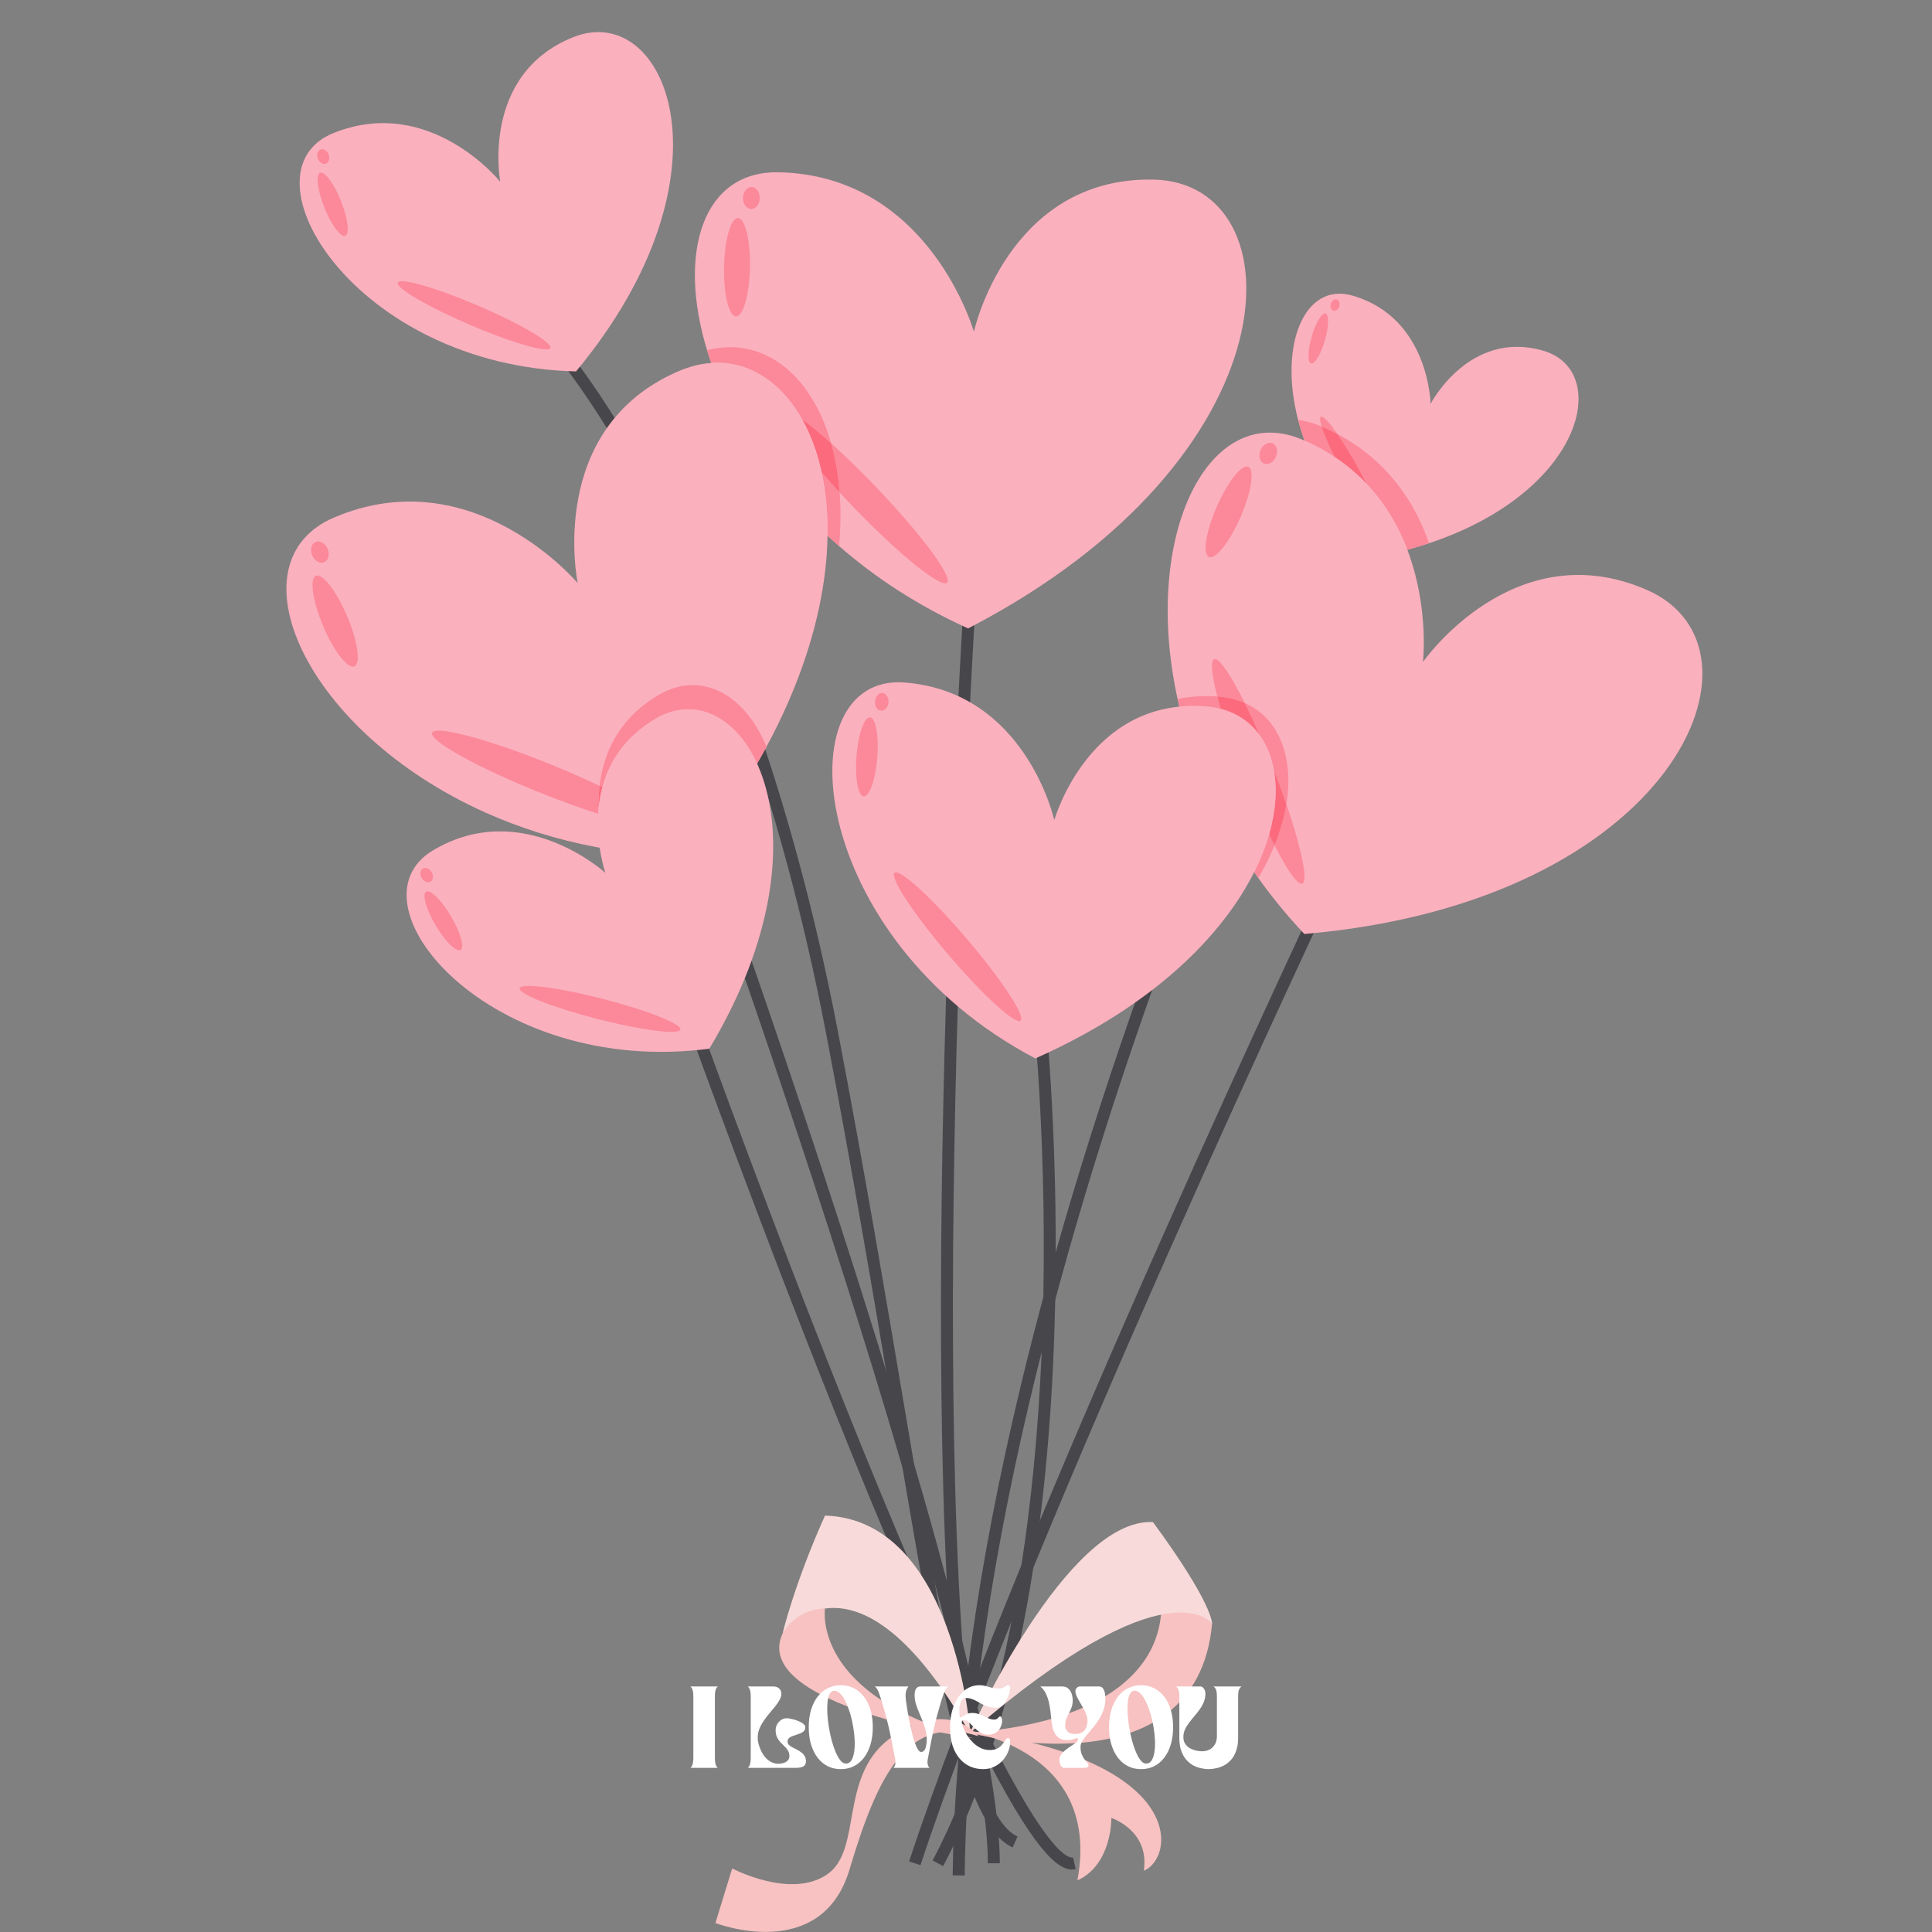 <svg xmlns="http://www.w3.org/2000/svg" xmlns:xlink="http://www.w3.org/1999/xlink" width="480" zoomAndPan="magnify" viewBox="0 0 360 360" height="480" preserveAspectRatio="xMidYMid meet" version="1.0"><rect x="0" y="0" width="360" height="360" fill="#808080" stroke="none"/><defs><g/><clipPath id="4a374ebc26"><path d="M 217.543 80.566 L 317.211 80.566 L 317.211 174.055 L 217.543 174.055 Z M 217.543 80.566 " clip-rule="nonzero"/></clipPath><clipPath id="8ae1f0f322"><path d="M 133.125 320.117 L 182.586 320.117 L 182.586 359.98 L 133.125 359.98 Z M 133.125 320.117 " clip-rule="nonzero"/></clipPath><clipPath id="0a7ccf5ba7"><path d="M 0.16 1 L 6 1 L 6 17 L 0.16 17 Z M 0.16 1 " clip-rule="nonzero"/></clipPath><clipPath id="2f26fc75aa"><path d="M 91 1 L 103.602 1 L 103.602 17 L 91 17 Z M 91 1 " clip-rule="nonzero"/></clipPath><clipPath id="25d879b523"><rect x="0" width="104" y="0" height="22"/></clipPath></defs><path fill="#47464b" d="M 179.754 332.625 C 169.863 264.199 179.645 110.77 179.746 109.227 L 181.969 109.371 C 181.871 110.91 172.105 264.109 181.961 332.309 L 179.754 332.625 " fill-opacity="1" fill-rule="nonzero"/><path fill="#47464b" d="M 175.742 347.719 L 173.773 346.672 C 189.055 317.902 193.355 276.629 194.273 247.074 C 195.27 214.988 192.598 189.398 192.57 189.141 L 194.789 188.906 C 194.816 189.16 197.5 214.879 196.504 247.113 C 195.918 266.059 194.191 283.523 191.379 299.023 C 187.852 318.441 182.59 334.824 175.742 347.719 " fill-opacity="1" fill-rule="nonzero"/><path fill="#47464b" d="M 188.688 344.242 C 179.363 340.004 174.742 312.562 166.352 262.738 C 162.922 242.367 159.031 219.273 154 192.926 C 145.211 146.906 131.777 114.66 122.051 95.707 C 111.543 75.23 103.039 65.527 102.953 65.43 L 104.625 63.949 C 104.977 64.352 113.402 73.965 124.035 94.691 C 133.828 113.77 147.355 146.227 156.191 192.508 C 161.227 218.883 165.117 241.984 168.551 262.367 C 176.266 308.191 181.367 338.465 189.609 342.215 L 188.688 344.242 " fill-opacity="1" fill-rule="nonzero"/><path fill="#47464b" d="M 186.301 347.195 L 184.07 347.195 C 184.074 304.836 124.957 143.039 124.359 141.41 L 126.453 140.645 C 126.602 141.051 141.574 181.973 156.355 227.625 C 176.227 288.996 186.301 329.223 186.301 347.195 " fill-opacity="1" fill-rule="nonzero"/><path fill="#47464b" d="M 179.754 349.473 L 177.523 349.445 C 177.84 322.621 182.094 291.965 190.172 258.332 C 196.629 231.449 205.527 202.613 216.621 172.617 C 235.508 121.559 254.477 84.348 254.668 83.977 L 256.652 84.996 C 256.461 85.363 237.543 122.477 218.703 173.418 C 201.328 220.398 180.465 289.074 179.754 349.473 " fill-opacity="1" fill-rule="nonzero"/><path fill="#47464b" d="M 171.516 347.543 L 169.398 346.844 C 190.137 284.066 247.449 162.914 248.023 161.695 L 250.039 162.652 C 249.465 163.867 192.211 284.898 171.516 347.543 " fill-opacity="1" fill-rule="nonzero"/><path fill="#47464b" d="M 199.742 348.359 C 197.078 348.359 192.555 344.844 182.414 324.672 C 175.973 311.855 167.996 293.762 158.707 270.898 C 142.906 231.996 128.578 192.203 128.438 191.805 L 130.535 191.051 C 130.676 191.449 144.988 231.203 160.777 270.066 C 170.043 292.871 177.992 310.906 184.406 323.672 C 195.277 345.297 199.047 346.312 199.941 346.105 L 200.441 348.281 C 200.223 348.332 199.992 348.359 199.742 348.359 " fill-opacity="1" fill-rule="nonzero"/><path fill="#fbb0be" d="M 266.277 101.223 C 263.84 102.035 261.23 102.754 258.449 103.367 C 249.273 95.863 244.066 86.645 241.887 78.254 C 238.234 64.211 243.074 52.496 252.031 55.086 C 266.332 59.215 266.566 75.258 266.566 75.258 C 266.566 75.258 273.746 61.359 287.547 65.344 C 300.277 69.02 295.266 91.566 266.277 101.223 " fill-opacity="1" fill-rule="nonzero"/><path fill="#fb899a" d="M 249.219 80.883 C 249.215 80.883 249.211 80.879 249.211 80.879 C 248.324 80.406 247.402 79.957 246.438 79.539 C 246.375 79.512 246.316 79.484 246.254 79.461 C 245.941 78.434 245.875 77.781 246.117 77.645 C 246.148 77.629 246.184 77.621 246.223 77.621 C 246.703 77.621 247.816 78.867 249.219 80.883 " fill-opacity="1" fill-rule="nonzero"/><path fill="#fb899a" d="M 244.398 67.742 C 244.367 67.742 244.332 67.738 244.301 67.73 C 243.621 67.531 243.676 65.289 244.418 62.711 C 245.129 60.258 246.207 58.391 246.895 58.391 C 246.93 58.391 246.961 58.395 246.992 58.406 C 247.672 58.602 247.621 60.848 246.875 63.422 C 246.168 65.875 245.086 67.742 244.398 67.742 " fill-opacity="1" fill-rule="nonzero"/><path fill="#fb899a" d="M 248.656 57.91 C 248.594 57.91 248.535 57.902 248.477 57.883 C 248.035 57.758 247.816 57.188 247.98 56.609 C 248.125 56.113 248.516 55.77 248.898 55.77 C 248.961 55.77 249.02 55.777 249.078 55.797 C 249.516 55.922 249.738 56.492 249.57 57.07 C 249.426 57.566 249.039 57.91 248.656 57.91 " fill-opacity="1" fill-rule="nonzero"/><path fill="#fbb0be" d="M 180.398 117.094 C 171.055 112.879 163.051 107.602 156.344 101.75 C 143.492 90.543 135.398 77.23 131.75 65.262 C 126.176 46.977 130.984 31.824 145.074 32.102 C 173.199 32.652 181.473 61.82 181.473 61.82 C 181.473 61.82 187.789 32.934 214.926 33.465 C 242.062 33.996 241.98 85.207 180.398 117.094 " fill-opacity="1" fill-rule="nonzero"/><path fill="#fb899a" d="M 176.113 108.695 C 174.176 108.695 166.828 102.613 158.863 94.328 C 158.035 93.469 157.234 92.621 156.457 91.781 C 156.211 88.461 155.664 85.387 154.871 82.59 C 157.332 84.805 160.086 87.473 162.922 90.422 C 171.527 99.367 177.59 107.496 176.469 108.574 C 176.387 108.656 176.266 108.695 176.113 108.695 " fill-opacity="1" fill-rule="nonzero"/><path fill="#fb899a" d="M 137.164 58.961 C 137.16 58.961 137.156 58.961 137.152 58.961 C 135.816 58.934 134.816 54.809 134.914 49.746 C 135.012 44.699 136.168 40.625 137.496 40.625 C 137.5 40.625 137.504 40.625 137.508 40.625 C 138.844 40.652 139.844 44.777 139.746 49.84 C 139.648 54.887 138.492 58.961 137.164 58.961 " fill-opacity="1" fill-rule="nonzero"/><path fill="#fb899a" d="M 139.984 38.949 C 139.973 38.949 139.965 38.949 139.957 38.949 C 139.094 38.934 138.414 38 138.438 36.863 C 138.457 35.742 139.164 34.844 140.016 34.844 C 140.023 34.844 140.031 34.844 140.039 34.844 C 140.902 34.859 141.582 35.793 141.562 36.926 C 141.539 38.047 140.836 38.949 139.984 38.949 " fill-opacity="1" fill-rule="nonzero"/><path fill="#fb899a" d="M 156.344 101.75 C 155.613 101.113 154.898 100.473 154.199 99.82 C 154.266 95.547 153.875 91.598 153.102 88.031 C 154.145 89.238 155.27 90.492 156.457 91.781 C 156.695 94.902 156.668 98.234 156.344 101.75 M 154.871 82.59 C 152.809 80.734 150.953 79.199 149.434 78.082 C 145.676 71.418 140.023 67.594 133.652 67.594 C 133.277 67.594 132.902 67.605 132.527 67.633 C 132.246 66.836 131.988 66.047 131.75 65.262 C 133.215 64.879 134.656 64.691 136.062 64.691 C 144.512 64.691 151.699 71.418 154.871 82.59 " fill-opacity="1" fill-rule="nonzero"/><path fill="#fb6b7d" d="M 156.457 91.781 C 155.27 90.492 154.145 89.238 153.102 88.031 C 152.277 84.254 151.027 80.914 149.434 78.082 C 150.953 79.199 152.809 80.734 154.871 82.59 C 155.664 85.387 156.211 88.461 156.457 91.781 " fill-opacity="1" fill-rule="nonzero"/><path fill="#fbb0be" d="M 142.828 139.141 C 139.273 145.75 134.793 152.59 129.254 159.547 C 123.445 159.531 117.895 159.027 112.621 158.121 C 112.102 158.031 111.578 157.934 111.059 157.836 C 103.582 156.426 96.688 154.199 90.465 151.414 C 56.719 136.316 42.754 104.707 62.285 96.414 C 88.176 85.418 107.648 108.66 107.648 108.66 C 107.648 108.66 101.605 79.715 126.59 69.105 C 148.367 59.855 167.016 94.219 142.828 139.141 " fill-opacity="1" fill-rule="nonzero"/><path fill="#fb899a" d="M 111.457 151.621 C 108.164 150.582 104.336 149.203 100.297 147.57 C 88.789 142.922 79.934 137.984 80.516 136.543 C 80.625 136.273 81.059 136.145 81.762 136.145 C 84.824 136.145 93.051 138.566 102.41 142.348 C 105.801 143.719 108.961 145.113 111.719 146.438 C 111.555 147.871 111.512 149.258 111.543 150.562 C 111.508 150.918 111.48 151.273 111.457 151.621 " fill-opacity="1" fill-rule="nonzero"/><path fill="#fb899a" d="M 65.758 124.223 C 64.445 124.223 62.062 121.012 60.223 116.672 C 58.242 112.012 57.633 107.809 58.863 107.289 C 58.945 107.25 59.039 107.234 59.133 107.234 C 60.445 107.234 62.828 110.441 64.672 114.781 C 66.648 119.445 67.258 123.648 66.031 124.168 C 65.945 124.203 65.855 124.223 65.758 124.223 " fill-opacity="1" fill-rule="nonzero"/><path fill="#fb899a" d="M 59.93 104.852 C 59.25 104.852 58.527 104.32 58.172 103.477 C 57.727 102.434 58.012 101.312 58.809 100.977 C 58.961 100.91 59.125 100.883 59.289 100.883 C 59.973 100.883 60.691 101.414 61.047 102.254 C 61.492 103.301 61.207 104.418 60.414 104.758 C 60.258 104.824 60.094 104.852 59.93 104.852 " fill-opacity="1" fill-rule="nonzero"/><path fill="#fb899a" d="M 262.242 102.438 C 260.648 98.254 258.258 93.98 254.684 90.199 C 254.219 89.281 253.711 88.32 253.168 87.34 C 251.781 84.824 250.398 82.578 249.219 80.883 C 258.75 85.961 263.723 93.812 266.277 101.223 C 264.98 101.652 263.637 102.062 262.242 102.438 M 248.652 85.137 C 246.969 84.023 245.117 83 243.082 82.098 C 242.613 80.801 242.215 79.52 241.887 78.254 C 243.301 78.426 244.758 78.824 246.254 79.461 C 246.664 80.812 247.508 82.816 248.652 85.137 " fill-opacity="1" fill-rule="nonzero"/><path fill="#fb6b7d" d="M 254.684 90.199 C 252.961 88.379 250.965 86.668 248.652 85.137 C 247.508 82.816 246.664 80.812 246.254 79.461 C 246.316 79.484 246.375 79.512 246.438 79.539 C 247.402 79.957 248.324 80.406 249.211 80.879 C 249.211 80.879 249.215 80.883 249.219 80.883 C 250.398 82.578 251.781 84.824 253.168 87.34 C 253.711 88.32 254.219 89.281 254.684 90.199 " fill-opacity="1" fill-rule="nonzero"/><path fill="#fbb0be" d="M 93.211 33.867 C 93.211 33.867 89.473 13.859 106.824 6.922 C 124.172 -0.012 137.844 32.484 107.336 69.207 C 66.121 68.215 44.184 31.965 62.168 24.777 C 80.148 17.586 93.211 33.867 93.211 33.867 " fill-opacity="1" fill-rule="nonzero"/><path fill="#fb899a" d="M 101.777 65.113 C 99.734 65.113 94.047 63.312 87.582 60.539 C 79.727 57.172 73.703 53.645 74.125 52.66 C 74.199 52.488 74.473 52.402 74.91 52.402 C 76.953 52.402 82.645 54.203 89.109 56.973 C 96.961 60.34 102.984 63.871 102.562 64.855 C 102.488 65.027 102.219 65.113 101.777 65.113 " fill-opacity="1" fill-rule="nonzero"/><path fill="#fb899a" d="M 64.16 43.965 C 63.262 43.965 61.66 41.715 60.449 38.688 C 59.156 35.449 58.801 32.551 59.652 32.207 C 59.707 32.184 59.766 32.176 59.828 32.176 C 60.73 32.176 62.328 34.426 63.539 37.453 C 64.832 40.691 65.191 43.59 64.34 43.934 C 64.281 43.953 64.223 43.965 64.16 43.965 " fill-opacity="1" fill-rule="nonzero"/><path fill="#fb899a" d="M 60.441 30.547 C 59.969 30.547 59.469 30.168 59.234 29.578 C 58.941 28.852 59.156 28.086 59.707 27.863 C 59.809 27.824 59.914 27.805 60.02 27.805 C 60.496 27.805 60.996 28.188 61.23 28.777 C 61.52 29.504 61.309 30.27 60.758 30.488 C 60.656 30.531 60.551 30.547 60.441 30.547 " fill-opacity="1" fill-rule="nonzero"/><g clip-path="url(#4a374ebc26)"><path fill="#fbb0be" d="M 243.047 174.035 C 239.852 170.641 236.996 167.148 234.465 163.602 C 226.605 152.617 221.805 141.094 219.426 130.246 C 212.691 99.582 225.285 74.332 242.848 81.996 C 268.633 93.242 265.145 123.359 265.145 123.359 C 265.145 123.359 282.004 99.074 306.887 109.926 C 331.762 120.777 312.137 168.082 243.047 174.035 " fill-opacity="1" fill-rule="nonzero"/></g><path fill="#fb899a" d="M 242.527 164.688 C 241.625 164.688 239.746 161.93 237.492 157.52 C 238.574 154.863 239.305 152.281 239.699 149.836 C 242.504 158.055 243.805 164.215 242.668 164.66 C 242.625 164.68 242.578 164.688 242.527 164.688 M 231.934 130.984 C 230.488 130.344 228.867 129.938 227.082 129.797 C 226.996 129.789 226.906 129.781 226.82 129.777 C 225.785 125.746 225.512 123.105 226.242 122.82 C 226.285 122.805 226.332 122.793 226.383 122.793 C 227.352 122.793 229.453 125.984 231.934 130.984 " fill-opacity="1" fill-rule="nonzero"/><path fill="#fb899a" d="M 225.551 103.848 C 225.449 103.848 225.355 103.828 225.27 103.793 C 224.047 103.258 224.695 99.062 226.719 94.422 C 228.602 90.109 231.008 86.926 232.32 86.926 C 232.422 86.926 232.516 86.941 232.602 86.98 C 233.824 87.516 233.176 91.711 231.152 96.355 C 229.27 100.668 226.863 103.848 225.551 103.848 " fill-opacity="1" fill-rule="nonzero"/><path fill="#fb899a" d="M 236 86.469 C 235.832 86.469 235.664 86.438 235.504 86.367 C 234.715 86.023 234.438 84.898 234.891 83.859 C 235.254 83.031 235.977 82.504 236.652 82.504 C 236.824 82.504 236.988 82.535 237.148 82.605 C 237.938 82.949 238.211 84.07 237.758 85.113 C 237.395 85.945 236.68 86.469 236 86.469 " fill-opacity="1" fill-rule="nonzero"/><path fill="#fb899a" d="M 234.465 163.602 C 234.203 163.238 233.949 162.875 233.695 162.512 C 234.898 160.105 235.82 157.746 236.473 155.473 C 236.82 156.188 237.16 156.871 237.492 157.52 C 237.488 157.523 237.488 157.523 237.488 157.523 C 236.684 159.512 235.676 161.543 234.465 163.602 M 239.699 149.836 C 239.004 147.805 238.219 145.645 237.355 143.418 C 236.902 140.965 236.012 138.797 234.723 137.008 C 233.77 134.809 232.828 132.777 231.934 130.984 C 231.938 130.984 231.938 130.984 231.938 130.984 C 238.203 133.758 241.152 140.906 239.699 149.836 M 227.453 132.09 C 226.59 131.867 225.676 131.715 224.715 131.637 C 223.918 131.574 223.148 131.543 222.391 131.543 C 221.484 131.543 220.602 131.586 219.754 131.672 C 219.637 131.195 219.531 130.723 219.426 130.246 C 221.082 129.895 222.859 129.703 224.762 129.703 C 225.434 129.703 226.117 129.727 226.82 129.777 C 227.004 130.504 227.219 131.277 227.453 132.09 " fill-opacity="1" fill-rule="nonzero"/><path fill="#fb6b7d" d="M 237.492 157.52 C 237.16 156.871 236.82 156.188 236.473 155.473 C 237.746 151.047 238 146.938 237.355 143.418 C 238.219 145.645 239.004 147.805 239.699 149.836 C 239.305 152.281 238.574 154.863 237.492 157.52 M 234.723 137.008 C 232.992 134.605 230.535 132.895 227.453 132.09 C 227.219 131.277 227.004 130.504 226.82 129.777 C 226.906 129.781 226.996 129.789 227.082 129.797 C 228.867 129.938 230.488 130.344 231.934 130.984 C 232.828 132.777 233.77 134.809 234.723 137.008 " fill-opacity="1" fill-rule="nonzero"/><path fill="#fbb0be" d="M 196.449 152.824 C 196.449 152.824 202.918 129.902 224.715 131.637 C 246.512 133.371 243.977 174.551 192.918 197.223 C 150.207 174.781 146.02 125.379 168.609 127.176 C 191.199 128.973 196.449 152.824 196.449 152.824 " fill-opacity="1" fill-rule="nonzero"/><path fill="#fb899a" d="M 189.918 190.262 C 188.422 190.262 182.758 184.984 176.699 177.879 C 170.211 170.27 165.727 163.441 166.68 162.629 C 166.742 162.574 166.828 162.547 166.934 162.547 C 168.43 162.547 174.09 167.824 180.152 174.934 C 186.641 182.539 191.125 189.371 190.172 190.184 C 190.109 190.234 190.023 190.262 189.918 190.262 " fill-opacity="1" fill-rule="nonzero"/><path fill="#fb899a" d="M 160.984 148.395 C 160.973 148.395 160.957 148.391 160.945 148.391 C 159.871 148.305 159.266 144.941 159.59 140.871 C 159.91 136.859 161.016 133.66 162.074 133.66 C 162.086 133.66 162.102 133.66 162.113 133.664 C 163.188 133.75 163.793 137.113 163.469 141.184 C 163.152 145.195 162.047 148.395 160.984 148.395 " fill-opacity="1" fill-rule="nonzero"/><path fill="#fb899a" d="M 164.242 132.438 C 164.219 132.438 164.191 132.434 164.168 132.434 C 163.473 132.379 162.969 131.598 163.043 130.684 C 163.109 129.809 163.691 129.133 164.352 129.133 C 164.375 129.133 164.402 129.133 164.43 129.137 C 165.121 129.191 165.625 129.973 165.555 130.883 C 165.484 131.762 164.906 132.438 164.242 132.438 " fill-opacity="1" fill-rule="nonzero"/><path fill="#fb899a" d="M 112.25 146.691 C 112.078 146.605 111.898 146.523 111.719 146.438 C 112.395 140.59 115.094 134 122.711 129.5 C 124.82 128.254 126.969 127.66 129.062 127.66 C 134.637 127.66 139.816 131.859 142.828 139.141 C 142.75 139.297 142.668 139.445 142.582 139.598 C 142.105 140.477 141.613 141.359 141.102 142.242 C 141.094 142.258 141.082 142.277 141.074 142.293 C 138.133 135.859 133.359 132.172 128.246 132.172 C 126.234 132.172 124.168 132.742 122.141 133.941 C 116.324 137.379 113.496 142.086 112.25 146.691 " fill-opacity="1" fill-rule="nonzero"/><path fill="#fb6b7d" d="M 111.543 150.562 C 111.512 149.258 111.555 147.871 111.719 146.438 C 111.898 146.523 112.078 146.605 112.25 146.691 C 111.898 148 111.676 149.301 111.543 150.562 " fill-opacity="1" fill-rule="nonzero"/><path fill="#fbb0be" d="M 112.809 162.652 C 112.809 162.652 106.059 143.449 122.141 133.941 C 138.227 124.434 156.707 154.457 132.172 195.414 C 91.289 200.738 64.07 168.27 80.742 158.414 C 97.41 148.562 112.809 162.652 112.809 162.652 " fill-opacity="1" fill-rule="nonzero"/><path fill="#fb899a" d="M 125.07 192.277 C 122.477 192.277 117.246 191.395 111.324 189.871 C 103.051 187.746 96.559 185.18 96.824 184.141 C 96.898 183.848 97.512 183.707 98.543 183.707 C 101.137 183.707 106.367 184.594 112.289 186.113 C 120.566 188.242 127.059 190.809 126.789 191.844 C 126.715 192.141 126.102 192.277 125.07 192.277 " fill-opacity="1" fill-rule="nonzero"/><path fill="#fb899a" d="M 85.555 177.078 C 84.629 177.078 82.777 175.141 81.172 172.426 C 79.398 169.426 78.602 166.613 79.391 166.145 C 79.469 166.102 79.555 166.078 79.652 166.078 C 80.578 166.078 82.43 168.016 84.035 170.73 C 85.809 173.734 86.605 176.547 85.816 177.012 C 85.738 177.059 85.652 177.078 85.555 177.078 " fill-opacity="1" fill-rule="nonzero"/><path fill="#fb899a" d="M 79.777 164.395 C 79.344 164.395 78.867 164.102 78.574 163.609 C 78.18 162.938 78.27 162.145 78.781 161.844 C 78.918 161.762 79.07 161.727 79.227 161.727 C 79.66 161.727 80.137 162.02 80.43 162.512 C 80.824 163.184 80.73 163.973 80.219 164.277 C 80.086 164.355 79.934 164.395 79.777 164.395 " fill-opacity="1" fill-rule="nonzero"/><path fill="#f7dad9" d="M 180.84 323.164 C 180.84 323.164 177.984 283.148 153.727 282.406 C 148.035 295.035 145.82 304.375 145.82 304.375 C 145.82 304.375 159.43 285.438 180.84 323.164 " fill-opacity="1" fill-rule="nonzero"/><path fill="#f7c2c1" d="M 181.41 323.918 C 181.41 323.918 139.645 317.801 145.82 304.375 C 148.777 299.488 153.727 299.734 153.727 299.734 C 153.727 299.734 151.082 316.09 181.41 323.918 " fill-opacity="1" fill-rule="nonzero"/><path fill="#f7c2c1" d="M 180.73 322.887 C 180.73 322.887 222.91 334.406 225.855 302.574 C 223.062 295.965 215.977 295.551 215.977 295.551 C 215.977 295.551 222.941 319.379 180.73 322.887 " fill-opacity="1" fill-rule="nonzero"/><path fill="#f7dad9" d="M 180.73 322.887 C 180.73 322.887 198.816 282.781 214.84 283.617 C 226.172 299.047 225.855 302.574 225.855 302.574 C 225.855 302.574 217.871 290.824 180.73 322.887 " fill-opacity="1" fill-rule="nonzero"/><path fill="#f7c2c1" d="M 177.941 322.164 C 177.941 322.164 205.527 324.777 200.758 350.383 C 207.258 347.426 207.086 338.75 207.086 338.75 C 207.086 338.75 214.258 341.062 213.133 348.586 C 219.035 346.172 221.531 327.438 177.941 322.164 " fill-opacity="1" fill-rule="nonzero"/><g clip-path="url(#8ae1f0f322)"><path fill="#f7c2c1" d="M 182.34 323.523 C 182.34 323.523 177.059 316.434 166.547 323.41 C 156.031 330.383 160.93 344.582 154.133 349.262 C 147.332 353.941 136.434 348.152 136.434 348.152 L 133.305 358.328 C 133.305 358.328 153.039 366 158.312 348.305 C 163.586 330.613 169.219 319.266 182.34 323.523 " fill-opacity="1" fill-rule="nonzero"/></g><g transform="matrix(1, 0, 0, 1, 128, 313)"><g clip-path="url(#25d879b523)"><g clip-path="url(#0a7ccf5ba7)"><g fill="#ffffff" fill-opacity="1"><g transform="translate(0.508, 16.419)"><g><path d="M 0.156 0 C 0.352 -0.195 0.488 -0.438 0.562 -0.719 C 0.645 -1 0.688 -1.359 0.688 -1.797 L 0.688 -13.375 C 0.688 -13.812 0.645 -14.172 0.562 -14.453 C 0.488 -14.734 0.352 -14.973 0.156 -15.172 L 5.234 -15.172 C 5.035 -14.973 4.895 -14.734 4.812 -14.453 C 4.738 -14.172 4.703 -13.812 4.703 -13.375 L 4.703 -1.797 C 4.703 -1.359 4.738 -1 4.812 -0.719 C 4.895 -0.438 5.035 -0.195 5.234 0 Z M 0.156 0 "/></g></g></g></g><g fill="#ffffff" fill-opacity="1"><g transform="translate(5.893, 16.419)"><g/></g></g><g fill="#ffffff" fill-opacity="1"><g transform="translate(11.202, 16.419)"><g><path d="M 8.234 0 L 0.156 0 C 0.352 -0.195 0.488 -0.438 0.562 -0.719 C 0.645 -1 0.688 -1.359 0.688 -1.797 L 0.688 -13.375 C 0.688 -13.812 0.645 -14.172 0.562 -14.453 C 0.488 -14.734 0.352 -14.973 0.156 -15.172 L 4.812 -15.172 C 5.227 -15.172 5.547 -15.098 5.766 -14.953 C 5.992 -14.816 6.156 -14.645 6.25 -14.438 C 6.344 -14.227 6.391 -14.023 6.391 -13.828 C 6.391 -13.453 6.281 -13.066 6.062 -12.672 C 5.852 -12.285 5.582 -11.883 5.25 -11.469 C 4.914 -11.062 4.562 -10.633 4.188 -10.188 C 3.812 -9.75 3.457 -9.285 3.125 -8.797 C 2.789 -8.316 2.516 -7.812 2.297 -7.281 C 2.086 -6.75 1.984 -6.188 1.984 -5.594 C 1.984 -5.258 2.035 -4.883 2.141 -4.469 C 2.254 -4.051 2.41 -3.625 2.609 -3.188 C 2.816 -2.75 3.078 -2.344 3.391 -1.969 C 3.711 -1.602 4.082 -1.312 4.5 -1.094 C 4.914 -0.875 5.383 -0.766 5.906 -0.766 C 6.227 -0.766 6.539 -0.816 6.844 -0.922 C 7.145 -1.023 7.395 -1.18 7.594 -1.391 C 7.789 -1.609 7.891 -1.875 7.891 -2.188 C 7.891 -2.594 7.801 -2.938 7.625 -3.219 C 7.457 -3.508 7.242 -3.773 6.984 -4.016 C 6.734 -4.266 6.477 -4.52 6.219 -4.781 C 5.969 -5.051 5.754 -5.363 5.578 -5.719 C 5.41 -6.082 5.328 -6.531 5.328 -7.062 C 5.328 -7.438 5.422 -7.789 5.609 -8.125 C 5.797 -8.457 6.047 -8.727 6.359 -8.938 C 6.672 -9.145 7.02 -9.25 7.406 -9.25 C 7.645 -9.25 7.957 -9.203 8.344 -9.109 C 8.727 -9.023 9.113 -8.906 9.5 -8.75 C 9.883 -8.602 10.207 -8.426 10.469 -8.219 C 10.727 -8.02 10.859 -7.805 10.859 -7.578 C 10.859 -7.285 10.773 -7.051 10.609 -6.875 C 10.453 -6.707 10.25 -6.57 10 -6.469 C 9.75 -6.363 9.484 -6.266 9.203 -6.172 C 8.922 -6.086 8.656 -6 8.406 -5.906 C 8.156 -5.812 7.945 -5.68 7.781 -5.516 C 7.625 -5.359 7.547 -5.145 7.547 -4.875 C 7.547 -4.645 7.629 -4.445 7.797 -4.281 C 7.961 -4.125 8.172 -3.977 8.422 -3.844 C 8.68 -3.707 8.957 -3.566 9.25 -3.422 C 9.539 -3.273 9.816 -3.102 10.078 -2.906 C 10.336 -2.719 10.551 -2.488 10.719 -2.219 C 10.883 -1.957 10.969 -1.633 10.969 -1.25 C 10.969 -0.906 10.883 -0.645 10.719 -0.469 C 10.551 -0.289 10.332 -0.172 10.062 -0.109 C 9.789 -0.047 9.492 -0.008 9.172 0 C 8.848 0 8.535 0 8.234 0 Z M 8.234 0 "/></g></g></g><g fill="#ffffff" fill-opacity="1"><g transform="translate(22.321, 16.419)"><g><path d="M 0.375 -7.578 C 0.375 -8.754 0.516 -9.82 0.797 -10.781 C 1.086 -11.738 1.492 -12.562 2.016 -13.25 C 2.547 -13.945 3.176 -14.477 3.906 -14.844 C 4.633 -15.219 5.453 -15.406 6.359 -15.406 C 7.242 -15.406 8.051 -15.219 8.781 -14.844 C 9.52 -14.477 10.148 -13.945 10.672 -13.25 C 11.203 -12.562 11.609 -11.738 11.891 -10.781 C 12.172 -9.82 12.312 -8.754 12.312 -7.578 C 12.312 -6.41 12.172 -5.348 11.891 -4.391 C 11.609 -3.43 11.203 -2.602 10.672 -1.906 C 10.148 -1.219 9.52 -0.688 8.781 -0.312 C 8.051 0.051 7.242 0.234 6.359 0.234 C 5.453 0.234 4.633 0.051 3.906 -0.312 C 3.176 -0.688 2.547 -1.219 2.016 -1.906 C 1.492 -2.602 1.086 -3.43 0.797 -4.391 C 0.516 -5.348 0.375 -6.41 0.375 -7.578 Z M 5.125 -14.375 C 4.77 -14.375 4.488 -14.18 4.281 -13.797 C 4.082 -13.422 3.945 -12.906 3.875 -12.25 C 3.812 -11.602 3.801 -10.879 3.844 -10.078 C 3.895 -9.273 3.988 -8.441 4.125 -7.578 C 4.27 -6.723 4.445 -5.895 4.656 -5.094 C 4.875 -4.289 5.125 -3.562 5.406 -2.906 C 5.688 -2.258 5.984 -1.742 6.297 -1.359 C 6.617 -0.984 6.945 -0.797 7.281 -0.797 C 7.707 -0.797 8.047 -0.984 8.297 -1.359 C 8.547 -1.742 8.723 -2.258 8.828 -2.906 C 8.93 -3.562 8.969 -4.289 8.938 -5.094 C 8.906 -5.895 8.816 -6.723 8.672 -7.578 C 8.535 -8.441 8.348 -9.273 8.109 -10.078 C 7.867 -10.879 7.594 -11.602 7.281 -12.25 C 6.977 -12.906 6.645 -13.422 6.281 -13.797 C 5.914 -14.18 5.531 -14.375 5.125 -14.375 Z M 5.125 -14.375 "/></g></g></g><g fill="#ffffff" fill-opacity="1"><g transform="translate(35.017, 16.419)"><g><path d="M 0 -15.172 L 6.266 -15.172 C 6.098 -14.984 5.961 -14.738 5.859 -14.438 C 5.766 -14.133 5.719 -13.828 5.719 -13.516 C 5.719 -13.328 5.742 -12.992 5.797 -12.516 C 5.859 -12.035 5.941 -11.473 6.047 -10.828 C 6.148 -10.18 6.27 -9.5 6.406 -8.781 C 6.551 -8.07 6.707 -7.375 6.875 -6.688 C 7.039 -6 7.219 -5.375 7.406 -4.812 C 7.602 -4.25 7.801 -3.801 8 -3.469 C 8.207 -3.133 8.414 -2.969 8.625 -2.969 C 8.883 -2.969 9.086 -3.078 9.234 -3.297 C 9.391 -3.523 9.5 -3.816 9.562 -4.172 C 9.633 -4.535 9.672 -4.922 9.672 -5.328 C 9.672 -5.93 9.594 -6.52 9.438 -7.094 C 9.281 -7.676 9.094 -8.238 8.875 -8.781 C 8.656 -9.332 8.43 -9.875 8.203 -10.406 C 7.973 -10.938 7.781 -11.461 7.625 -11.984 C 7.477 -12.516 7.406 -13.039 7.406 -13.562 C 7.406 -13.801 7.43 -14.047 7.484 -14.297 C 7.547 -14.547 7.66 -14.754 7.828 -14.922 C 7.992 -15.086 8.223 -15.172 8.516 -15.172 L 13.641 -15.172 C 13.328 -14.922 13.07 -14.523 12.875 -13.984 C 12.688 -13.441 12.492 -12.859 12.297 -12.234 C 11.992 -11.203 11.727 -10.258 11.5 -9.406 C 11.281 -8.551 11.082 -7.723 10.906 -6.922 C 10.727 -6.117 10.555 -5.281 10.391 -4.406 C 10.223 -3.539 10.039 -2.582 9.844 -1.531 C 9.789 -1.238 9.789 -0.953 9.844 -0.672 C 9.906 -0.391 10.02 -0.164 10.188 0 L 3.453 0 C 3.629 -0.164 3.742 -0.391 3.797 -0.672 C 3.848 -0.953 3.848 -1.238 3.797 -1.531 C 3.598 -2.582 3.414 -3.539 3.25 -4.406 C 3.082 -5.281 2.91 -6.117 2.734 -6.922 C 2.555 -7.723 2.352 -8.551 2.125 -9.406 C 1.906 -10.258 1.641 -11.203 1.328 -12.234 C 1.141 -12.859 0.945 -13.441 0.75 -13.984 C 0.562 -14.523 0.312 -14.922 0 -15.172 Z M 0 -15.172 "/></g></g></g><g fill="#ffffff" fill-opacity="1"><g transform="translate(48.653, 16.419)"><g><path d="M 0.375 -7.578 C 0.375 -8.328 0.441 -9.078 0.578 -9.828 C 0.723 -10.578 0.941 -11.285 1.234 -11.953 C 1.535 -12.617 1.898 -13.207 2.328 -13.719 C 2.766 -14.238 3.281 -14.648 3.875 -14.953 C 4.469 -15.254 5.141 -15.406 5.891 -15.406 C 6.285 -15.406 6.66 -15.352 7.016 -15.25 C 7.379 -15.145 7.75 -15.039 8.125 -14.938 C 8.5 -14.844 8.914 -14.797 9.375 -14.797 C 9.727 -14.797 10.008 -14.844 10.219 -14.938 C 10.426 -15.039 10.602 -15.145 10.75 -15.25 C 10.895 -15.352 11.047 -15.406 11.203 -15.406 C 11.398 -15.406 11.516 -15.289 11.547 -15.062 C 11.578 -14.832 11.551 -14.547 11.469 -14.203 C 11.395 -13.867 11.289 -13.535 11.156 -13.203 C 11.051 -12.961 10.898 -12.68 10.703 -12.359 C 10.516 -12.047 10.281 -11.773 10 -11.547 C 9.719 -11.316 9.395 -11.203 9.031 -11.203 C 8.488 -11.203 8.008 -11.258 7.594 -11.375 C 7.176 -11.5 6.789 -11.648 6.438 -11.828 C 6.094 -12.016 5.758 -12.195 5.438 -12.375 C 5.125 -12.562 4.797 -12.711 4.453 -12.828 C 4.117 -12.953 3.758 -13.016 3.375 -13.016 C 3.113 -13.016 2.898 -12.945 2.734 -12.812 C 2.578 -12.676 2.453 -12.504 2.359 -12.297 C 2.273 -12.098 2.211 -11.895 2.172 -11.688 C 2.141 -11.488 2.125 -11.32 2.125 -11.188 C 2.125 -11.113 2.117 -10.984 2.109 -10.797 C 2.109 -10.609 2.109 -10.41 2.109 -10.203 C 2.117 -9.992 2.145 -9.816 2.188 -9.672 C 2.238 -9.523 2.312 -9.453 2.406 -9.453 C 2.562 -9.453 2.719 -9.516 2.875 -9.641 C 3.031 -9.773 3.238 -9.906 3.5 -10.031 C 3.77 -10.164 4.125 -10.234 4.562 -10.234 C 4.938 -10.234 5.301 -10.172 5.656 -10.047 C 6.008 -9.922 6.352 -9.773 6.688 -9.609 C 7.02 -9.453 7.344 -9.312 7.656 -9.188 C 7.977 -9.062 8.289 -9 8.594 -9 C 8.82 -9 9 -9.047 9.125 -9.141 C 9.258 -9.242 9.367 -9.344 9.453 -9.438 C 9.535 -9.539 9.613 -9.594 9.688 -9.594 C 9.812 -9.594 9.906 -9.508 9.969 -9.344 C 10.039 -9.176 10.078 -8.969 10.078 -8.719 C 10.078 -8.469 10.023 -8.195 9.922 -7.906 C 9.828 -7.613 9.676 -7.332 9.469 -7.062 C 9.258 -6.801 8.988 -6.586 8.656 -6.422 C 8.332 -6.254 7.941 -6.172 7.484 -6.172 C 7.035 -6.172 6.629 -6.266 6.266 -6.453 C 5.898 -6.641 5.566 -6.867 5.266 -7.141 C 4.973 -7.422 4.695 -7.691 4.438 -7.953 C 4.176 -8.223 3.926 -8.453 3.688 -8.641 C 3.445 -8.828 3.195 -8.922 2.938 -8.922 C 2.781 -8.922 2.676 -8.867 2.625 -8.766 C 2.57 -8.672 2.551 -8.555 2.562 -8.422 C 2.57 -8.285 2.594 -8.172 2.625 -8.078 C 2.926 -7.141 3.344 -6.312 3.875 -5.594 C 4.406 -4.883 5.004 -4.328 5.672 -3.922 C 6.336 -3.523 7.02 -3.328 7.719 -3.328 C 8.258 -3.328 8.703 -3.398 9.047 -3.547 C 9.391 -3.703 9.664 -3.891 9.875 -4.109 C 10.094 -4.336 10.27 -4.562 10.406 -4.781 C 10.551 -5 10.68 -5.18 10.797 -5.328 C 10.91 -5.484 11.047 -5.562 11.203 -5.562 C 11.285 -5.562 11.367 -5.516 11.453 -5.422 C 11.535 -5.328 11.578 -5.102 11.578 -4.75 C 11.578 -4.227 11.461 -3.68 11.234 -3.109 C 11.016 -2.535 10.691 -1.992 10.266 -1.484 C 9.836 -0.984 9.305 -0.57 8.672 -0.25 C 8.047 0.07 7.332 0.234 6.531 0.234 C 5.676 0.234 4.875 0.07 4.125 -0.25 C 3.383 -0.582 2.734 -1.07 2.172 -1.719 C 1.609 -2.363 1.164 -3.176 0.844 -4.156 C 0.531 -5.133 0.375 -6.273 0.375 -7.578 Z M 0.375 -7.578 "/></g></g></g><g fill="#ffffff" fill-opacity="1"><g transform="translate(60.53, 16.419)"><g/></g></g><g fill="#ffffff" fill-opacity="1"><g transform="translate(65.839, 16.419)"><g><path d="M 0 -15.172 L 4.078 -15.172 C 4.566 -15.172 4.953 -15.035 5.234 -14.766 C 5.523 -14.504 5.734 -14.172 5.859 -13.766 C 5.984 -13.367 6.047 -12.969 6.047 -12.562 C 6.047 -12.07 5.973 -11.641 5.828 -11.266 C 5.691 -10.891 5.531 -10.531 5.344 -10.188 C 5.156 -9.844 4.988 -9.484 4.844 -9.109 C 4.707 -8.742 4.641 -8.316 4.641 -7.828 C 4.641 -7.453 4.789 -7.102 5.094 -6.781 C 5.395 -6.457 5.863 -6.301 6.5 -6.312 C 6.988 -6.312 7.383 -6.395 7.688 -6.562 C 7.988 -6.727 8.219 -6.938 8.375 -7.188 C 8.539 -7.445 8.648 -7.711 8.703 -7.984 C 8.766 -8.266 8.797 -8.523 8.797 -8.766 C 8.797 -9.16 8.719 -9.555 8.562 -9.953 C 8.414 -10.359 8.227 -10.758 8 -11.156 C 7.781 -11.551 7.562 -11.93 7.344 -12.297 C 7.125 -12.672 6.938 -13.023 6.781 -13.359 C 6.625 -13.703 6.547 -14.02 6.547 -14.312 C 6.547 -14.539 6.629 -14.738 6.797 -14.906 C 6.961 -15.082 7.164 -15.172 7.406 -15.172 L 10.938 -15.172 C 11.27 -15.172 11.52 -15.047 11.688 -14.797 C 11.863 -14.555 11.984 -14.266 12.047 -13.922 C 12.109 -13.578 12.141 -13.25 12.141 -12.938 C 12.141 -12.176 12.023 -11.473 11.797 -10.828 C 11.578 -10.18 11.289 -9.582 10.938 -9.031 C 10.582 -8.477 10.207 -7.961 9.812 -7.484 C 9.414 -7.016 9.039 -6.57 8.688 -6.156 C 8.332 -5.738 8.047 -5.348 7.828 -4.984 C 7.609 -4.629 7.5 -4.281 7.5 -3.938 C 7.5 -3.375 7.57 -2.906 7.719 -2.531 C 7.875 -2.164 8.047 -1.859 8.234 -1.609 C 8.43 -1.367 8.602 -1.156 8.75 -0.969 C 8.906 -0.789 8.984 -0.609 8.984 -0.422 C 8.984 -0.305 8.922 -0.207 8.797 -0.125 C 8.68 -0.039 8.477 0 8.188 0 L 4.5 0 C 4.289 0 4.113 -0.07 3.969 -0.219 C 3.832 -0.375 3.727 -0.566 3.656 -0.797 C 3.594 -1.023 3.562 -1.242 3.562 -1.453 C 3.562 -1.848 3.676 -2.203 3.906 -2.516 C 4.145 -2.836 4.438 -3.129 4.781 -3.391 C 5.125 -3.66 5.469 -3.906 5.812 -4.125 C 6.156 -4.344 6.441 -4.547 6.672 -4.734 C 6.91 -4.93 7.031 -5.125 7.031 -5.312 C 7.031 -5.457 6.961 -5.531 6.828 -5.531 C 6.691 -5.531 6.562 -5.5 6.438 -5.438 C 6.32 -5.383 6.16 -5.32 5.953 -5.25 C 5.754 -5.188 5.473 -5.156 5.109 -5.156 C 4.535 -5.156 4.062 -5.254 3.688 -5.453 C 3.32 -5.66 3.031 -5.93 2.812 -6.266 C 2.594 -6.609 2.43 -6.984 2.328 -7.391 C 2.223 -7.805 2.148 -8.219 2.109 -8.625 C 2.055 -9.125 1.992 -9.68 1.922 -10.297 C 1.859 -10.91 1.758 -11.523 1.625 -12.141 C 1.488 -12.754 1.289 -13.328 1.031 -13.859 C 0.781 -14.391 0.438 -14.828 0 -15.172 Z M 0 -15.172 "/></g></g></g><g fill="#ffffff" fill-opacity="1"><g transform="translate(78.277, 16.419)"><g><path d="M 0.375 -7.578 C 0.375 -8.754 0.516 -9.82 0.797 -10.781 C 1.086 -11.738 1.492 -12.562 2.016 -13.25 C 2.547 -13.945 3.176 -14.477 3.906 -14.844 C 4.633 -15.219 5.453 -15.406 6.359 -15.406 C 7.242 -15.406 8.051 -15.219 8.781 -14.844 C 9.52 -14.477 10.148 -13.945 10.672 -13.25 C 11.203 -12.562 11.609 -11.738 11.891 -10.781 C 12.172 -9.82 12.312 -8.754 12.312 -7.578 C 12.312 -6.41 12.172 -5.348 11.891 -4.391 C 11.609 -3.43 11.203 -2.602 10.672 -1.906 C 10.148 -1.219 9.52 -0.688 8.781 -0.312 C 8.051 0.051 7.242 0.234 6.359 0.234 C 5.453 0.234 4.633 0.051 3.906 -0.312 C 3.176 -0.688 2.547 -1.219 2.016 -1.906 C 1.492 -2.602 1.086 -3.43 0.797 -4.391 C 0.516 -5.348 0.375 -6.41 0.375 -7.578 Z M 5.125 -14.375 C 4.77 -14.375 4.488 -14.18 4.281 -13.797 C 4.082 -13.422 3.945 -12.906 3.875 -12.25 C 3.812 -11.602 3.801 -10.879 3.844 -10.078 C 3.895 -9.273 3.988 -8.441 4.125 -7.578 C 4.27 -6.723 4.445 -5.895 4.656 -5.094 C 4.875 -4.289 5.125 -3.562 5.406 -2.906 C 5.688 -2.258 5.984 -1.742 6.297 -1.359 C 6.617 -0.984 6.945 -0.797 7.281 -0.797 C 7.707 -0.797 8.047 -0.984 8.297 -1.359 C 8.547 -1.742 8.723 -2.258 8.828 -2.906 C 8.93 -3.562 8.969 -4.289 8.938 -5.094 C 8.906 -5.895 8.816 -6.723 8.672 -7.578 C 8.535 -8.441 8.348 -9.273 8.109 -10.078 C 7.867 -10.879 7.594 -11.602 7.281 -12.25 C 6.977 -12.906 6.645 -13.422 6.281 -13.797 C 5.914 -14.18 5.531 -14.375 5.125 -14.375 Z M 5.125 -14.375 "/></g></g></g><g clip-path="url(#2f26fc75aa)"><g fill="#ffffff" fill-opacity="1"><g transform="translate(90.973, 16.419)"><g><path d="M 0.781 -13.375 C 0.781 -13.812 0.738 -14.172 0.656 -14.453 C 0.582 -14.734 0.414 -14.973 0.156 -15.172 L 4.672 -15.172 C 4.879 -15.172 5.055 -15.098 5.203 -14.953 C 5.348 -14.816 5.457 -14.645 5.531 -14.438 C 5.602 -14.238 5.641 -14.047 5.641 -13.859 C 5.641 -13.297 5.539 -12.77 5.344 -12.281 C 5.145 -11.801 4.891 -11.344 4.578 -10.906 C 4.266 -10.469 3.93 -10.047 3.578 -9.641 C 3.234 -9.234 2.906 -8.82 2.594 -8.406 C 2.281 -8 2.023 -7.578 1.828 -7.141 C 1.629 -6.703 1.531 -6.234 1.531 -5.734 C 1.531 -5.242 1.641 -4.832 1.859 -4.5 C 2.078 -4.164 2.359 -3.895 2.703 -3.688 C 3.055 -3.488 3.438 -3.336 3.844 -3.234 C 4.25 -3.141 4.645 -3.094 5.031 -3.094 C 5.539 -3.094 6.004 -3.203 6.422 -3.422 C 6.836 -3.641 7.164 -3.957 7.406 -4.375 C 7.656 -4.789 7.781 -5.312 7.781 -5.938 L 7.781 -13.375 C 7.781 -13.812 7.738 -14.172 7.656 -14.453 C 7.582 -14.734 7.41 -14.973 7.141 -15.172 L 12.359 -15.172 C 12.109 -14.973 11.941 -14.734 11.859 -14.453 C 11.773 -14.172 11.734 -13.812 11.734 -13.375 L 11.734 -5.594 C 11.734 -4.664 11.613 -3.867 11.375 -3.203 C 11.145 -2.535 10.832 -1.977 10.438 -1.531 C 10.039 -1.082 9.602 -0.727 9.125 -0.469 C 8.645 -0.219 8.156 -0.039 7.656 0.062 C 7.156 0.176 6.68 0.234 6.234 0.234 C 5.785 0.234 5.312 0.176 4.812 0.062 C 4.32 -0.039 3.836 -0.219 3.359 -0.469 C 2.891 -0.727 2.457 -1.082 2.062 -1.531 C 1.676 -1.977 1.363 -2.535 1.125 -3.203 C 0.895 -3.867 0.781 -4.664 0.781 -5.594 Z M 0.781 -13.375 "/></g></g></g></g></g></g></svg>